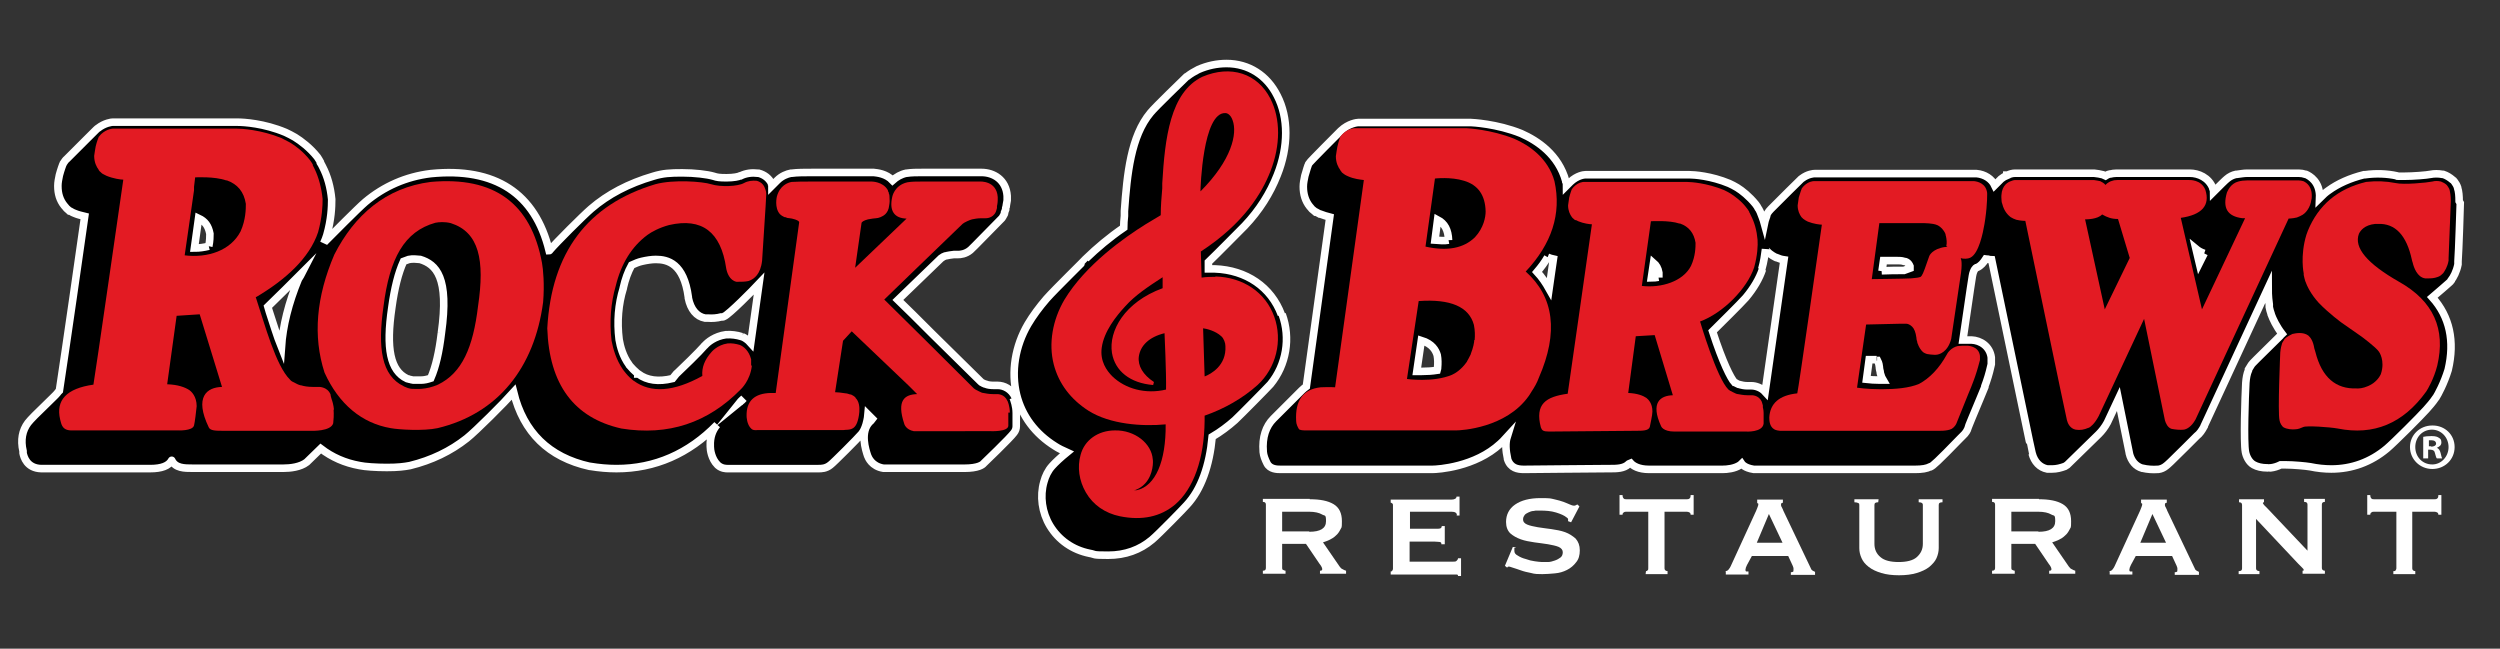 <?xml version="1.0" encoding="UTF-8"?>
<svg xmlns="http://www.w3.org/2000/svg" xmlns:xlink="http://www.w3.org/1999/xlink" version="1.1" id="Layer_1" x="0px" y="0px" viewBox="0 0 661 171.5" style="enable-background:new 0 0 661 171.5;" xml:space="preserve">
<rect x="0" y="0" width="661" height="171.5" fill="#333333" stroke="none"/>
<style type="text/css">
	.st0{stroke:#FFFFFF;stroke-width:2;stroke-miterlimit:10;}
	.st1{fill:#FFFFFF;}
	.st2{fill:#E31B23;}
</style>
<g>
	<g>
		<g>
			<path class="st0" d="M650.2,53.2c0-1.4-0.1-2.6-0.4-3.5c0,0,0,0,0-0.1c-0.2-0.6-0.5-1.1-0.8-1.5l0,0c-0.2-0.3-0.4-0.5-0.6-0.6     l0,0c-0.7-0.6-1.5-1.1-2.4-1.4h-0.2c-1.1-0.2-2.2-0.2-3.2,0c-0.9,0.2-4.5,0.5-7,0.5s-1.6,0-1.8-0.1c-2.7-0.6-5.6-0.7-8.5-0.3     c0,0-0.2,0-0.3,0c-3.6,0.9-6.8,2.3-9.4,4.2c-0.6,0.4-1.4,1.1-2.3,2c0.2-4.4-2.7-5.9-3.6-6.3c0,0,0,0-0.1,0     c-0.6-0.2-1.2-0.3-1.8-0.3c0,0-5.5,0-9.5,0s-3.9,0-4.2,0c-0.9,0-1.8,0.2-2.7,0.3c0,0-0.1,0-0.2,0c-0.9,0.2-1.7,0.6-2.4,1.2     c-0.4,0.3-1.9,1.8-3.5,3.4c0-0.3-0.1-0.6-0.2-0.8c0,0,0,0,0-0.1c-1.1-2.9-3.9-4-6.1-4c0,0-0.1,0-0.2,0h-19c0,0,0,0-0.2,0     c-0.6,0-1.2,0.1-1.6,0.2c0,0,0,0-0.1,0c-0.5,0.1-0.9,0.3-1.2,0.5c-0.2-0.1-0.5-0.2-0.7-0.3l0,0c-0.7-0.2-1.5-0.3-2.3-0.4h-20.9     c-0.7,0-1.4,0.2-2,0.5h-0.2c0,0,0,0,0,0.1c-0.5,0.2-1,0.5-1.5,0.9c-0.2,0.2-0.9,0.9-1.7,1.7c-0.8-1.7-2.6-2.9-4.8-3.1h-0.2h-42.5     c0,0,0,0-0.1,0c-0.3,0-1.8,0.1-3.4,1.3c-0.2,0.1-0.2,0.2-3.4,3.3c-1.8,1.8-4.1,4.1-4.8,4.8l0,0c-0.3,0.3-0.7,0.8-0.8,1     c-0.1,0.2-0.2,0.3-0.2,0.5s-0.5,1.3-0.7,2.3c-0.3-1.1-0.7-2.1-1.1-3.1c-0.2-0.3-0.3-0.7-0.5-0.9l0,0l0,0     c-0.2-0.4-0.4-0.7-0.7-1.1l0,0c-1.7-2.1-3.6-3.6-4.9-4.4l0,0c-0.7-0.4-1.4-0.8-2.1-1.1l0,0c-4.8-2-9.3-2.3-10.5-2.3h-27.5     c-0.4,0-2.2,0.2-4,1.9c-0.1,0.1-0.3,0.3-0.8,0.8c0,0-0.1,0.1-0.2,0.2c0-0.4,0-0.7-0.2-1.1c0,0,0,0,0-0.1     c-1.9-7-7.5-10.7-11.8-12.6l0,0c-6.4-2.6-13.1-2.9-13.3-2.9l0,0h-29.7c0,0,0,0-0.1,0c-0.2,0-2.5,0.2-4.6,2.2l0,0     c-0.7,0.7-8.1,8.1-8.4,8.6c0,0.1-0.2,0.3-0.2,0.4c0,0-0.5,1.4-0.9,2.9l0,0c-0.2,1-0.4,1.9-0.4,2.8c0,0,0,0,0,0.1     c0,1.9,0.5,3.7,1.7,5.2c0,0,0,0,0.1,0.1l0,0l0,0c0.2,0.2,0.3,0.4,0.5,0.6c0.3,0.3,0.8,0.6,1,0.8c0,0,0,0,0.1,0     c0.3,0.2,0.7,0.3,1,0.5c0,0,0,0,0.1,0c0.8,0.3,1.7,0.6,2.5,0.8l-6.2,44.8c-0.4,0.3-0.8,0.6-1.2,1c-0.6,0.6-2,2-3.6,3.6     c-1.7,1.7-3.4,3.4-3.9,3.9c-2,2-3,4.9-2.7,8.7c0,0,0,0,0,0.1c0.1,1,0.5,2,1,3c0.8,1.6,2.7,1.6,3.6,1.6h39.9c0,0,0.1,0,0.2,0     c1.5,0,11.3-0.6,18-6.8c0.2-0.2,0.9-0.8,1.8-1.8c-0.5,1.6-0.4,3.5,0.1,5.8c0,0,0,0,0,0.1c0.8,2.4,2.7,2.7,4.3,2.7     s18.9-0.2,22.4-0.2l0,0h0.5l0,0c1.6,0,3.6,0,4.8-1.2c0,0,0.2-0.2,0.5-0.3c0.7,0.8,2.2,1.7,4.9,1.7h19c0,0,0.2,0,0.4,0     c1.3,0,3.2-0.2,4.6-1.1c0,0,0.3-0.2,0.5-0.4c0.2,0.3,0.5,0.5,0.8,0.7s1.1,0.6,2.4,0.8c0,0,0.2,0,0.3,0c13.9,0,40.3,0,41.1,0h0.3     c0.3,0,0.6,0,0.9,0c1.9,0,3.1-0.2,4.1-0.7c0,0,0,0,0.1,0c0.6-0.3,1.6-1.1,7.8-7.5c0.3-0.3,0.5-0.5,0.6-0.6c0.9-0.8,1.3-1.6,1.4-2     c0-0.2,1.8-4.5,3.1-7.6c0.4-0.9,0.8-2,1.4-3.4c0,0,0-0.1,0-0.2l0.4-1.1l0,0c0.7-2,1.1-3.8,1.3-4.7c0,0,0-0.1,0-0.2     c0-0.6,0-1.1,0-1.5c0,0,0,0,0-0.1c-0.4-3-2.9-4.5-5.2-4.6c0,0-0.1,0-0.2,0c-0.7,0-1.4,0-2.1,0c2.1-14.3,2.4-16.5,2.5-16.9     c0.3-1.8,1-2.2,1-2.2s0.2,0,0.3-0.1c0.9-0.4,1.6-1.2,2.3-2.3c0.1,0,0.2,0.1,0.3,0.1c0,0,0,0,0.1,0c0.4,0.1,0.8,0.2,1.1,0.2     c7.1,34,10.6,51.1,10.7,51.2c0.6,2.2,2,3.7,4,4.1c0,0,0,0,0.1,0c0.4,0,0.8,0,1.2,0c1.2,0,2.3-0.3,3.4-0.7     c0.2-0.1,0.4-0.3,0.6-0.4c3.2-3.1,8.1-7.9,8.3-8.1c0.8-0.8,1.6-1.8,2.3-3.1l0,0l2.9-6.2l2.9,14.3c0,0,0,0,0,0.1     c0.5,2,1.7,3.4,3.4,3.9c0,0,0,0,0.1,0c1.3,0.3,2.7,0.4,4,0.3h0.2c0.7-0.1,1.4-0.4,2-0.9c0.4-0.3,1.1-0.9,5.2-5     c1.2-1.2,2.7-2.7,2.9-2.9c0.8-0.6,1.4-1.5,2-2.6c0,0,0,0,0-0.1l16.9-36.5c0,2.2,0.2,3.8,0.3,4.4c0,0.1,0,0.3,0,0.4c0,0,0,0,0,0.1     c0,0,0,0.1,0,0.2c0.1,0.6,0.3,1.2,0.5,1.8c0,0,0,0,0,0.1c0.5,1.3,1.3,3.1,2.9,5.2c-0.2,0.2-0.4,0.3-0.5,0.5l-0.4,0.4     c-6.2,6.1-7,6.9-7.2,7.2l0,0c-0.3,0.5-0.8,1.3-0.8,1.3s0,0.1,0,0.2c-0.4,0.9-0.6,2-0.7,3.3c-0.2,3.7-0.6,15.7-0.1,18.3     c0.2,1.1,0.9,2.7,2.2,3.4c0.9,0.5,2.1,0.8,3.6,0.8s0.5,0,0.8,0c0,0,0,0,0.1,0c0.9-0.1,1.8-0.4,2.6-0.8c0.2,0,0.5,0,1.3,0     c2.1,0,5.3,0.3,6.5,0.5c1.9,0.4,3.8,0.6,5.6,0.6c5.4,0,10.4-1.8,14.7-5.4c1.9-1.6,8.8-8.5,10.4-10.3c0.8-0.9,1.7-1.9,2.5-3.1     c0,0,0,0,0.1-0.1c0.5-0.8,2.1-3.7,3.2-7.3l0,0c1.8-7.6,0.4-14.1-4.2-19.2c0.9-0.8,2-1.7,2.7-2.3c1.7-1.5,2.1-1.8,2.3-2.1     c0,0,0,0,0-0.1c0.6-0.8,1.4-2.2,1.8-4.2l0,0c0-0.4,0-0.7,0-0.8l0,0c0.2-2.4,0.6-15.2,0.6-15.4l0,0L650.2,53.2z M582.8,67     l-1.3,2.6l-0.9-3.8C581.2,66.3,581.9,66.7,582.8,67 M496.3,95.3h0.1c0.1,0.2,0.4,0.7,0.5,1.7c0,0,0,0.5,0.2,1.2     c0,0.3,0.1,0.6,0.2,0.9l0,0c0.1,0.4,0.3,0.9,0.6,1.4l0,0c0,0-0.1,0-0.2,0c-0.2,0-0.6,0-0.7,0l0,0c-1.3,0-2.6-0.1-3.5-0.2l0.7-5.2     h0.3c0.5,0,1.3,0,1.7,0 M497.6,71.7l0.4-2.8h3.5c0.7,0,1.3,0,1.9,0.2c0.3,0,0.5,0.1,0.7,0.2c0.4,0.2,0.7,0.6,0.9,1.1v0.2l0,0     c0,0.2,0,0.3,0,0.3c-0.6,0.2-1.1,0.4-1.6,0.6c-1.7,0-4.1,0-5.9,0.1 M438.5,73.3c-0.6,0.1-1.3,0.2-1.9,0.2l0.6-4     c0.7,0.6,1.2,1.4,1.4,2.6c0,0.3,0,0.7,0,1.3 M409.2,68c0.5,0.2,1,0.4,1.5,0.5c-0.3,1.8-0.6,4.6-1.1,7.9c-0.9-1.6-1.9-3.1-3.2-4.5     C407.5,70.6,408.4,69.4,409.2,68 M383,63.5L383,63.5c-1.1,0.2-2.3,0.1-3.6,0l0.7-5.4C382,59.1,382.9,60.8,383,63.5 M380.1,97.2     c0,0.1,0,0.4-0.1,0.7c-1.3,0.2-2.7,0.3-4.2,0.3s-0.9,0-1.2,0l1.2-8.2c2.9,0.9,3.8,2.6,4.2,3.9C380.2,95,380.2,96.1,380.1,97.2      M465.8,71.2L465.8,71.2c0.6-2.1,0.8-3.8,1-5.3c0,0.1,0.2,0.3,0.3,0.4c0,0,0,0,0.1,0.1c0.9,1,2.2,1.6,2.4,1.7c0,0,0,0,0.1,0     c0.7,0.3,1.3,0.5,2,0.6c-0.9,6.3-3.5,24.5-5,34.9c-1-1.1-2.5-1.6-3.6-1.6h-0.2c-0.1,0-0.3,0-0.5,0s-0.3,0-0.4,0     c-0.9,0-1.6-0.2-2-0.3c-0.1,0-0.5-0.1-0.8-0.3c-0.3-0.2-0.5-0.3-0.6-0.3c-1-1.1-3.1-5.2-5.8-13.5c2.2-2.2,7.2-7.1,8.8-8.9     c2.1-2.5,3.6-5.1,4.4-7.5 M339,83.1c2.3,6.3,1.1,13.4-3.1,18.5c-0.7,0.8-8.1,8.3-9.4,9.5c-1.8,1.6-3.8,3.1-6,4.4     c-0.7,7.6-2.9,13.9-6.7,18c-0.4,0.5-7.4,7.7-9.2,9.2c-3.2,2.7-7.1,4.1-11.6,4.1s-3.2-0.2-4.9-0.5c-4.5-0.9-8.2-3.5-10.5-7.3     c-2.1-3.5-2.7-7.8-1.6-11.6c0.4-1.5,1.1-3,2.2-4.2c0.8-0.9,2.3-2.3,3.9-3.6c-1.1-0.5-2.2-1-3.1-1.6c-5.3-3.3-8.8-8-10.2-13.6     c-1.5-6.1-0.4-12.9,3-18.7c1.3-2.2,3-4.5,4.9-6.7c2.3-2.6,10.4-10.5,10.4-10.6c2.9-2.8,6.2-5.6,10-8.2c0-1,0.1-2.1,0.2-3.1v-1.3     c0.7-9.8,1.7-19.8,6.9-26c1.2-1.5,8.7-8.7,9.5-9.5c0,0,0,0,0.2-0.1c0.9-0.7,1.9-1.3,2.9-1.8l0,0c2.5-1.1,5-1.6,7.5-1.6     c5.8,0,10.7,3.1,13.4,8.5c3,5.8,3,13.5,0,21c-1.9,4.8-4.7,9.3-8.6,13.4c-1.4,1.4-7,7.1-9.6,9.6v1.8c0.6,0,1.2,0,1.7,0     c8.3,0.3,14.9,4.8,17.6,12.1 M268.4,105c-1-2.2-3-3.1-4.6-3.1h-0.2c-0.2,0-0.5,0-0.9,0l0,0c-0.8,0-1.5-0.1-2-0.3     c-0.1,0-0.4-0.1-0.8-0.3c-0.3-0.1-0.5-0.3-0.6-0.4c-2.3-2.3-7.7-7.6-12.9-12.7c-3.5-3.5-6.9-6.9-9-8.9c5.8-5.6,9.5-9.2,11.4-11     c0,0,0.3-0.2,0.6-0.4c0.4-0.2,0.7-0.3,0.9-0.3c0.4-0.1,1.1-0.2,1.9-0.3l0,0c0.4,0,0.7,0,0.9,0h0.2c0.6,0,2-0.1,3.3-1.2     c0,0,0.4-0.3,8.2-8.3c0.1-0.1,0.2-0.2,0.3-0.4c0.1-0.2,0.3-0.5,0.4-0.7l0,0c0-0.1,0-0.2,0.1-0.3v-0.2c0.1-0.2,0.2-0.5,0.3-0.8     c0,0,0-0.1,0-0.2c0-0.2,0-0.3,0.1-0.5c0-0.2,0.2-1,0.3-1.7c0,0,0,0,0-0.2s0,0,0,0c0-0.3,0-0.6,0-0.9c0,0,0,0,0-0.1     c-0.3-4.3-3.6-6.2-6.8-6.2H244c-1.6,0-3,0-4.3,0.2c0,0,0,0-0.1,0c-1.4,0.3-2.6,1-3.6,1.9c-1.7-1.8-4.1-2-5-2.1c0,0-0.2,0-0.3,0     h-15.8c-2.2,0-4.1,0-5.6,0.2c0,0-0.1,0-0.2,0c-1,0.2-2.4,0.7-3.6,1.9c0,0-0.6,0.6-1.4,1.4c0-0.2,0-0.4-0.1-0.5c0,0,0,0,0-0.1     c-0.7-1.4-1.9-2.3-3.4-2.7h-0.2c-1.6-0.2-3.2,0-4.6,0.7c0,0,0,0-0.1,0c-0.4,0.2-1.7,0.5-3.6,0.5s-2.5-0.1-3.4-0.4     c-1.7-0.5-5.1-0.9-8.3-0.9s-5.1,0.1-7.7,0.9c-6.5,1.9-12,4.8-16.4,8.6c-2.1,1.8-9.2,8.9-10.9,10.9c0,0-0.1,0.2-0.2,0.2     c-3.7-15.2-14.3-22.1-31.3-20.4l0,0c-6.6,0.8-12.4,3.4-17.3,7.5c-2.1,1.8-9,8.8-10.6,10.4c-0.1,0.1-0.3,0.3-0.4,0.5     c0.3-0.7,0.6-1.4,0.8-2.1l0,0c1.2-4.2,1.3-7.5,1.3-9.5l0,0c-0.3-3.2-1.1-6.1-2.4-8.6c-0.2-0.4-0.4-0.8-0.6-1.1c0,0,0,0,0-0.2l0,0     c-0.2-0.4-0.5-0.8-0.8-1.3l0,0c-2-2.5-4.3-4.2-5.9-5.2l0,0c-0.8-0.5-1.7-0.9-2.5-1.3l0,0c-5.7-2.4-11.1-2.7-12.7-2.7H29.9     c0,0,0,0-0.1,0c-0.3,0-2.1,0.2-3.9,1.6C25.7,34,25.7,34,23,36.7c-2,2-4.4,4.4-5.3,5.3c-0.3,0.2-0.7,0.8-0.9,1.1     c0,0.1-0.1,0.2-0.2,0.4c0,0-0.5,1.3-0.9,2.8l0,0c-0.2,1-0.4,1.9-0.4,2.8c0,0,0,0,0,0.1c0,2,0.5,3.7,1.7,5.2c0,0,0,0,0.1,0.1l0,0     c0.2,0.2,0.3,0.4,0.5,0.6c0.3,0.3,0.6,0.5,0.8,0.7c0,0,0,0,0.1,0c0,0,0.1,0,0.2,0.1c0.3,0.2,0.7,0.4,1,0.5l0,0l0,0     c0.9,0.4,1.9,0.6,2.7,0.8c-1.1,7.8-4.9,34.3-6.7,46.1c-0.2,0.2-0.4,0.4-0.6,0.7c-0.3,0.4-1.7,1.7-2.9,2.9c-2.4,2.3-4.1,4-4.8,4.9     c-1.5,2-2,4.5-1.3,7.5c0,0,0,0.1,0,0.2c0,0,0,0.2,0,0.3c0.2,1,1,4,4.8,4.1h28.3c0,0,0.2,0,0.5,0c3,0,4.9-0.7,5.7-2.2     c0.5-1,0.5-1,0,0c1,2.1,3.3,2.1,5.6,2.1h0.3h23.3c0,0,0.2,0,0.3,0c1.9,0,4.5-0.3,6.2-1.6c0,0,0.3-0.3,3.7-3.6     c3,2.3,6.4,3.8,10.3,4.5c1.4,0.3,4.3,0.5,7.2,0.5s4.5-0.2,6.1-0.5c5.7-1.4,10.7-3.8,15-7.2c2.4-1.9,9.9-9.4,12.4-12.2     c2.6,10.6,9.3,17.2,20.1,19.6c0,0,0,0,0.1,0c2.4,0.4,4.7,0.6,7,0.6c10.1,0,19.1-3.9,26.6-11.6l0,0c-1.2,1.4-1.9,3.3-1.8,5.6     c0,0,0,0.1,0,0.2c0,0.8,0.3,3.2,1.9,4.8c0,0,0,0,0.1,0.1c1,0.9,2.2,0.9,2.5,0.9s0.3,0,0.4,0s0.1,0,0.3,0h0.2h22.5l0,0     c0.1,0,0.3,0,0.4,0c0,0,0.2,0,0.3,0c0.8,0,2,0,3.2-1c0.7-0.5,7.3-7.1,8.2-8.2c0.5-0.6,0.9-1.5,1.2-2.5c0.1-0.4,0.4-1.4,0.5-2.6     l1.2,1.2c-0.2,0.3-0.5,0.5-0.7,0.7c-2.7,2.7-1.1,7.5-0.6,9c0.2,0.5,1.1,2.8,4.2,3.3c0.1,0,0.3,0,0.4,0h20.4c0,0,0.3,0,0.6,0     c3.6,0,4.8-0.9,5.1-1.3c0,0,7-6.7,8-8.1c0.4-0.5,0.6-1.1,0.6-1.7c0-0.1,0-1.5,0-2.5c0-0.6,0-1,0-1l0,0c0-1.9-0.6-3.4-0.8-4l0,0      M196.4,89.1c0,0-0.2,0-0.3-0.1c-1.3-0.4-2.7-0.6-4.1-0.5c0,0,0,0-0.1,0c-2.9,0.4-4.8,2-5.5,2.8c0,0-0.2,0.1-0.2,0.2     c-1.2,1.4-6,6.1-7.2,7.2c-0.1,0-0.2,0.2-0.3,0.3c-0.3,0.4-0.6,0.7-0.9,1.1c-3.7,0.9-6.7,0.5-9-1.2h-0.2c0-0.2-0.1-0.2-0.2-0.3     c-0.6-0.5-1.3-1.2-1.9-1.9l0,0c0-0.1-0.2-0.2-0.2-0.3c-1.6-2.2-2.3-4.8-2.6-6.6c-0.6-4.8-0.2-9.4,1.1-13.6c0,0,0,0,0-0.1     c0.5-2.2,1.2-4.2,2.2-6c0.9-0.4,1.8-0.8,2.7-1c1.3-0.3,2.6-0.5,3.7-0.5c3.1,0,7.4,1,8.6,10c0,0,0,0,0,0.2c0.6,3,2.2,4.9,4.4,5.3     h0.2c0,0,0.1,0,0.2,0c0.1,0,0.2,0,0.3,0c1.2,0.1,2.5,0,3.6-0.3c0,0,0.2,0,0.3,0s0.2,0,0.3-0.1c0,0,0,0,0.1,0     c1.4-0.6,7.7-7,9.3-8.7l-2.2,15.7c-0.8-0.9-1.6-1.4-2.3-1.7 M116.7,88.1L116.7,88.1c-0.6,5-1.5,8.9-2.8,11.9     c-0.9,0.3-1.7,0.5-2.6,0.5c-0.7,0-1.5,0-2.1,0c-0.2,0-0.7-0.2-0.9-0.2c-0.2,0-0.4-0.2-0.5-0.2c0,0-0.1,0-0.2,0     c-4.4-2.1-5.6-7.9-4-18.8c0.7-5.1,1.7-9.1,3.1-12.2c0.5-0.2,0.9-0.3,1.4-0.5c1-0.2,2-0.1,3,0C115.3,69.9,118.8,73.3,116.7,88.1      M55.2,65.1c-1.2,0.3-2.5,0.5-3.8,0.5l1.1-7.9c1.7,0.8,2.6,2,3,4.1C55.5,62.5,55.5,63.7,55.2,65.1 M196.7,105.3L196.7,105.3     c-0.3,0.3-0.7,0.8-1.2,1.2C195.9,106,196.4,105.6,196.7,105.3 M78.9,73.8L78.9,73.8c-2.6,6.3-4.1,12.3-4.5,18     c-1.2-3-2.2-6.4-3.2-9.4c-0.1-0.4-0.3-0.9-0.4-1.3c2.4-2.3,6.8-6.7,9.2-9.1C79.7,72.6,79.3,73.1,78.9,73.8"></path>
			<path class="st1" d="M643.1,112.5c-3.3,0-5.9,2.5-5.9,5.7s2.6,5.8,5.9,5.8s5.9-2.5,5.9-5.8s-2.6-5.7-5.8-5.7 M643.1,122.8     c-2.6,0-4.5-2-4.5-4.6s1.9-4.6,4.4-4.6s4.4,2.1,4.4,4.6S645.5,122.8,643.1,122.8"></path>
			<path class="st1" d="M644.3,118.4L644.3,118.4c0.7-0.3,1.2-0.7,1.2-1.4s-0.2-1-0.6-1.2c-0.4-0.3-0.9-0.5-2-0.5s-1.7,0.1-2.2,0.2     v5.7h1.3v-2.3h0.6c0.7,0,1.1,0.3,1.2,0.9c0.2,0.7,0.3,1.2,0.5,1.4h1.4c-0.1-0.2-0.2-0.5-0.4-1.4     C645.1,119,644.8,118.6,644.3,118.4 M642.8,118h-0.6v-1.6c0.1,0,0.4,0,0.7,0c0.8,0,1.2,0.4,1.2,0.9s-0.6,0.8-1.3,0.8"></path>
			<path class="st2" d="M648,53.2c0-1.5-0.2-2.4-0.3-2.9c-0.1-0.4-0.3-0.7-0.5-1c-0.1-0.1-0.2-0.3-0.3-0.4c-0.5-0.5-1.1-0.7-1.5-0.9     c-0.8-0.2-1.6-0.2-2.3,0c-1.4,0.3-7.6,0.9-9.7,0.4c-2.5-0.5-5.1-0.6-7.8-0.3c-7.5,1.8-12.6,6.1-15.4,12.9     c-0.1,0.3-0.4,1.1-0.4,1.1c-1.7,5.6-0.7,10.2-0.7,10.2l0,0c0,0,0,0.3,0,0.4c0.1,0.6,0.3,1.2,0.4,1.6c0.5,1.4,1.5,3.5,3.6,5.8     c2.7,2.8,6,5.2,6,5.2l5.3,3.7c0,0,3.8,2.8,4.6,4c0,0,1.7,2.3,0.5,5.9c0,0-0.5,1.3-2,2.4c0,0-0.2,0.1-0.3,0.2     c-1.4,0.9-2.9,1.2-3.6,1.2c-0.1,0-0.5,0-0.5,0c-5.5,0.2-9.2-2.9-10.9-9.6c-0.2-0.6-0.3-1-0.3-1c-0.3-1.9-1-2.9-1.6-3.4     c-1.4-1-3.3-0.6-4.2-0.4c0,0-1.7,0.8-2.1,1.4l-0.6,1c-0.2,0.6-0.4,1.4-0.5,2.5c0,0-0.7,15.8-0.2,17.9l0,0     c0.1,0.7,0.6,1.6,1.1,1.9c0.9,0.5,2.3,0.6,3.1,0.5c0.7,0,1.4-0.3,2.1-0.6c0.8-0.4,6.9,0,9.1,0.4c9.5,1.9,17.3-1.3,23.4-9.8     c0.4-0.6,2-3.3,2.9-6.8c2.3-9.7-1-17.1-10.1-22.2c-8.4-4.8-12-9-10.6-12.7c0.4-0.8,1.4-2.3,4.3-2.6c0,0,0.5,0,0.7,0     c4.6-0.2,7.6,3,9,9.5l0,0c0,0,0.1,0.5,0.2,0.7c0.3,1.3,1.2,3.9,3.3,4.2c0,0,0.2,0,0.4,0s0.4,0,0.6,0c0.4,0,1.4,0,2.4-0.4     c0.6-0.2,1-0.6,1.4-1c0.4-0.6,1.1-1.6,1.4-3.3c0-0.3,0-0.6,0-0.6c0-0.4,0.6-14.7,0.6-15.3"></path>
			<path class="st2" d="M604.9,57.8c0,0,1.2,0,2.4-0.3c0.5-0.2,1-0.4,1.5-0.7s1.7-1.3,2.2-3.3c0-0.3,0.2-0.9,0.2-1     c0.3-3.1-1.3-4.2-2.2-4.6c-0.4-0.1-0.8-0.2-1.2-0.2c0,0-12.4,0-13.6,0c-0.9,0-1.7,0.1-2.4,0.3c-1.9,0.5-2.7,2.2-3,2.9     c-1.2,4.1,0.1,6.3,4.1,6.8c0.4,0,0.7,0,0.7,0l-11.4,24.1l-5.6-24.2c5.6-0.8,7.8-3.3,6.5-7.4c-1.1-2.8-4.3-2.6-4.3-2.6l0,0h-19     c-0.7,0-1.1,0.1-1.3,0.2c-1.2,0.3-1.8,1.1-1.8,1.1c-0.4-0.5-1-0.8-1.4-1c-0.4-0.1-1-0.2-1.7-0.3h-20.8c-0.4,0-0.9,0.2-1.4,0.4     c-0.9,0.4-2.5,1.5-2.2,4.8c0,0,0,0.7,0.2,1.1c0.5,2.1,1.7,3.1,2.2,3.5c0.5,0.3,0.9,0.5,1.5,0.7c1.2,0.3,2.4,0.3,2.4,0.3     s10.9,52.6,11,52.7c0.2,0.8,0.8,2.2,2.3,2.5c1.2,0.2,2.3,0,3.4-0.5c0,0,0,0,0.1,0c0.4-0.2,1.5-1,2.6-3.1l12-25.7l5.5,26.8     c0.2,0.7,0.7,2,1.8,2.3c1.1,0.2,2.2,0.3,3.2,0.2c0.7-0.1,2-0.7,3.1-2.7l24.7-53.3L604.9,57.8z M556.5,81.8L551.3,58     c0.4,0,3.3,0,4.5-1.3c1.4,0.8,2.5,1.2,4.2,1.2l3.1,10.3L556.5,81.8L556.5,81.8z"></path>
			<path class="st2" d="M522,47.9h-42.5c0,0-1.3,0-2.6,1.3c0,0-0.3,0.4-0.5,0.6l0,0c0,0-0.5,1.3-0.8,2.4c-0.1,0.6-0.2,1.3-0.3,2.1     c0,1.4,0.5,2.4,1,3.1l0,0c0.6,0.7,1.5,1.1,1.7,1.2l0,0c1.5,0.6,3.2,0.8,3.7,0.8c0,0-6.2,43.7-6.5,44.6c-4.7,0.5-7.2,2.6-7.4,6.4     c0,0.9,0.1,2.4,1.3,3.1c0,0,0.4,0.3,1.5,0.4c0,0,41,0,41.1,0c1.1,0,3.1,0.1,4.3-0.5c1-0.6,1.3-1.5,1.3-1.5s1.8-4.4,3.1-7.7     c0.5-1.2,1.1-2.6,1.4-3.5l0,0l0.4-1.1c0.7-2,1.1-3.7,1.3-4.4c0-0.4,0-0.7,0-1.1c-0.3-2.7-3.4-2.7-3.4-2.7l0,0     c-0.8,0-1.7,0-2.5,0.1c-1.7,0.4-2.7,1.8-2.9,2.3c-2,3.6-4.5,6.2-7.3,7.7c-2.6,1.1-6.3,1.4-9.6,1.4l0,0c-0.3,0-0.8,0-0.8,0     c-3.4,0-6-0.4-6-0.4l2.4-16.7c0.4,0,8.6-0.2,8.6-0.2c0.7,0,2,0,2.1,0c0.4,0,1,0.3,1.5,0.8s0.9,1.4,1.1,2.9c0,0,0,0.5,0.2,1     c0,0.3,0.1,0.5,0.2,0.7c0.2,0.6,0.7,1.6,1.5,2.2c0.2,0.1,0.5,0.3,0.9,0.4c0.7,0.1,1.3,0.2,1.9,0.2l0,0c0,0,0.3,0,0.4,0     c0.9,0,3.2-0.7,4.1-4.2l2.6-17.5c0.4-3.1-0.1-3.9-0.1-3.9c0.3,0.2,0.9,0.2,1.3,0.2c0.4,0,0.9-0.1,1.3-0.3     c2.2-1.1,3.3-6.5,3.7-8.9l0.2-1.3l0,0c0.6-4.2,0.5-6.9,0.5-6.9C525.1,48.5,522.9,48,522,47.9 M514.9,65.3c-0.3,0-0.6,0-0.6,0     c-3.5,0.5-4.2,2.4-4.2,2.4l-1.2,3.4c-0.7,2-1.1,2.1-1.1,2.1c-0.4,0.2-1.3,0.3-2.5,0.4c-1.3,0.1-10.4,0.2-10.4,0.2l2-14.8h11.9     c0.8,0,1.6,0.1,2.3,0.2c0.5,0.1,0.9,0.2,1.3,0.4c0.7,0.4,1.5,1.1,2,2.3c0,0.2,0,0.3,0.1,0.5c0.2,0.9,0.3,1.8,0.1,2.7"></path>
			<path class="st2" d="M403.3,71.9c7-7.4,9.6-15.4,7.7-24c-1.7-6.1-6.7-9.5-10.6-11.2c-6.2-2.5-12.6-2.8-12.6-2.8h-29.7     c0,0-1.6,0-3.2,1.6l0,0l0,0c-0.2,0.2-0.3,0.4-0.5,0.6c0,0-0.5,1.3-0.8,2.7c-0.1,0.7-0.3,1.6-0.4,2.5c0,1.7,0.6,2.9,1.2,3.7l0,0     c0,0,0,0.1,0.1,0.2c0.1,0.1,0.2,0.2,0.3,0.4c0.2,0.2,0.7,0.5,0.8,0.6c0.2,0.1,0.5,0.3,0.8,0.4l0,0c1.5,0.7,3.3,0.9,4.2,1     l-7.6,54.8c-1.2-0.1-3.8,0-3.8,0l0,0c-4.7,0.5-6.8,3.5-6.5,8.9c0,0.8,0.4,1.6,0.7,2.1c0.2,0.4,1.3,0.4,2,0.4H385     c1.3,0,13.2-0.6,19.2-9.1c0,0,0.3-0.4,0.7-1.1c0.8-1.2,1.5-2.4,2-3.8c5.2-11.9,4-21.3-3.5-28 M389.8,89.9c0,0.6-0.3,2.1-0.9,3.6     c0,0,0,0.2-0.1,0.3l0,0c-0.3,0.6-0.6,1.2-0.9,1.7c0,0,0,0.1-0.1,0.2c-1.4,2-3,3-3.9,3.4c-5,2.1-11.9,1.1-11.9,1.1l3.1-20.6     c8.4-0.6,13.3,1.5,14.6,6.3c0.3,1.5,0.3,2.8,0.2,4 M389.9,62.8L389.9,62.8c-2.9,2.8-7.2,3.7-13,2.4l2.5-18c0,0,4.2-0.5,7.7,0.6     c3.7,1.1,5.6,3.8,5.7,8.1c0,1.5-0.5,4.3-2.8,6.8"></path>
			<path class="st2" d="M321.4,73.2c-1.2,0-2.4,0-3.7,0.2l-0.2-6.9c11.5-7.5,16.2-15.6,18.4-21.2c2.7-6.9,2.7-13.9,0-19.2     c-3.4-6.7-10.5-9-18-5.8c-8.5,4.1-9.9,16.2-10.6,28.2v1.3c-0.2,2.3-0.4,4.7-0.4,7.1l-1,0.6l-3,1.8c-5.6,3.5-15.9,10.7-21.5,20     c-3.1,5.3-4.2,11.5-2.8,17c1.3,5.1,4.5,9.3,9.2,12.3c5.7,3.6,14.2,4.2,20.4,3.6c0.1,9.8-2.7,16.3-7.6,17.4c-0.3,0-0.5,0-0.8,0.1     c1.2-0.4,2.2-1,3-1.9c2.2-2.4,2.1-5.9,2-6.3c-0.3-4.3-4.8-7.8-10-7.7c-4.5,0-8.1,2.6-9.1,6.5c-0.9,3.2-0.4,6.8,1.4,9.9     c1.9,3.3,5.1,5.5,9,6.3c5.9,1.2,10.8,0.1,14.6-3.1c4.9-4.2,7.7-12.1,7.8-22.1c0-0.3,0-1.4,0-1.4c5.2-1.8,10.1-4.6,14-8.1     c4.9-4.5,6.7-11.7,4.4-18.1c-2.3-6.4-8.2-10.4-15.6-10.6 M324,29.9c0.7,0,1.5,0.7,1.9,1.9c1.3,3.5-0.2,10.5-8.5,18.8     C317.4,49.8,318,29.6,324,29.9 M294.1,99.5c-1.5-1.5-3.3-4-2.8-7.6c0.6-4.3,3.8-8.3,6.2-10.9c2.6-2.9,5.9-5.1,9.9-7.7v2.9     c-10.1,3.7-14.3,11.3-13.4,17.1c0.8,4.8,4.8,8,10.9,8.5l0.2-0.8c-2.9-1.9-4.3-4.3-4-6.7c0.4-2.9,2.7-5.2,6.8-6.2     c0,0,0.5,10.7,0.4,14.9C302.9,104.3,297.5,102.8,294.1,99.5 M318.5,99.5l-0.4-12.7c0.9,0.1,3.3,0.7,4.8,2.1     c0.7,0.6,1.1,1.8,1.1,2.6c0.3,5.2-3.9,7.4-5.4,8"></path>
			<path class="st2" d="M267,109.1L267,109.1c0-1.7-0.6-3.2-0.7-3.2c-0.8-1.8-2.7-1.7-2.7-1.7l0,0c-0.2,0-0.6,0-1.1,0     c-1.1,0-1.9-0.2-2.5-0.3c-0.3,0-0.7-0.2-1.3-0.5c-0.6-0.3-1-0.5-1.2-0.7c-4.4-4.4-21.2-21.1-23.7-23.5c0,0,15.9-15.4,20.7-20     c0.2-0.2,0.6-0.4,1.2-0.7s1-0.4,1.3-0.5c0.5-0.1,1.4-0.3,2.5-0.3c0.5,0,0.9,0,1.1,0l0,0c0,0,1.9,0.1,2.7-1.7l0,0     c0,0,0.2-0.5,0.3-1c0-0.2,0-0.3,0-0.5c0,0,0.2-0.8,0.2-1.6l0,0c0,0,0,0,0-0.1c0-0.2,0-0.4,0-0.7c-0.3-4.4-4.7-4.1-4.7-4.1h-15.4     c-1.4,0-2.7,0-3.8,0.2c-3.5,0.8-4,3.9-4,3.9l0,0c-0.8,3.6,0.5,5.6,3.8,5.7l-13.6,13l1.7-11.9c0.1-0.2,0.5-0.6,1.7-0.9     c0.3,0,0.8-0.2,2.1-0.3c0.6,0,1.8-0.4,2.5-1.1c0.5-0.5,0.9-1.2,1-2.3c0,0,0.2-0.9,0.1-1.8c0-0.5,0-1-0.2-1.4c0,0,0,0,0-0.1     c0-0.2-0.1-0.3-0.2-0.4c0,0,0,0,0-0.1c0,0,0-0.2-0.1-0.3c-1.3-2.2-4.2-2.2-4.2-2.2l0,0h-15.9c-2.1,0-3.9,0-5.3,0.1     c-1,0.2-3.1,0.9-3.9,3.9c0,0-0.7,2.9,0.8,4.6l0,0l0,0c0.4,0.4,0.8,0.6,1.2,0.8c0,0,0.1,0,0.2,0l0,0c0.4,0.2,0.8,0.3,1.2,0.3     s2.6,0.5,2.5,1.1l-6.2,45.1c-0.4,0-0.9,0-1.3,0l0,0c-4.3,0.1-6.5,2.1-6.4,6.1l0,0c0,0,0,2.3,1.3,3.4c0.6,0.5,1.3,0.3,1.9,0.3     h22.5c1-0.2,2.9,0.4,3.7-2.5c0,0,1.3-4.2-0.6-6l0,0c0,0,0,0,0-0.1c-0.4-0.4-0.8-0.6-1.2-0.8c0,0-0.1,0-0.2,0l0,0     c-0.4-0.1-0.8-0.3-1.2-0.3c-1.2-0.2-2.3-0.3-2.8-0.3l2.1-13.6l2.3-2.5l15.1,14.4l2.2,2.2c-3.3,0.1-5.5,1.6-3.4,7.9     c0,0,0.4,1.5,2.5,1.9H262c0,0,4.5,0.2,4.6-1.4c0-0.2,0-3.5,0-3.5"></path>
			<path class="st2" d="M198.6,96.7c0-0.5,0-0.9,0-1.3V95c-0.6-2.3-2-3.4-3-3.8c-1-0.3-2.1-0.5-3.2-0.4c-2.8,0.4-4.3,2.3-4.3,2.3     l0,0c-1.8,2-2.6,4.1-2.4,6.3c-7.6,4.2-13.6,4.6-18.1,1.3c-0.1,0-0.3-0.2-0.4-0.3c-0.8-0.6-1.5-1.4-2.2-2.3c0,0-0.2-0.3-0.3-0.4     c-1.8-2.6-2.6-5.5-3-7.6c-0.6-5.1-0.2-10,1.1-14.5c1.4-5.8,4.2-10.4,8.4-13.5c1.1-0.8,3.1-1.9,5.7-2.6c8.7-2,13.7,1.8,15.1,11.4     c0.2,1.2,0.9,3.2,2.7,3.6c0.2,0,0.3,0,0.4,0c1,0,1.9,0,2.8-0.2l0,0c0,0,0.3-0.1,0.5-0.2c0.9-0.4,2.7-1.5,3.1-5.2     c0-0.6,1.1-16.3,1.1-17.6c0-0.8-0.3-1.4-0.5-1.9c-0.5-1-1.3-1.4-2-1.6c-1.2-0.1-2.3,0-3.4,0.6c-1.6,0.9-6.2,1.1-8.7,0.3     c-2.2-0.7-9.9-1.3-14.7,0c-18,5.4-27.5,18.1-28.6,38.1c0.5,14.9,7.1,23.7,19.6,26.5c12.4,2,22.9-1.5,31.6-10.4l0,0     c0,0,2.5-2.3,2.9-6.3"></path>
			<path class="st2" d="M113.9,48.1c-11.9,1.5-20.2,8.8-25.5,19.2c-4.8,11.2-5.7,21.6-2.6,31.2c3.8,8.4,9.9,13.4,17.5,14.7     c2.1,0.4,8.7,0.8,12.4,0c15.9-3.8,25.6-15.9,27.9-33.3c0.4-4.7,0-8.8-0.3-10.4C140.4,53.7,130.6,46.6,113.9,48.1 M126.4,80.9     c-1.3,10.9-4.2,17.7-10.6,20.8c-1.6,0.7-3.1,1-4.3,1.1c-1.1,0.1-2.1,0-2.8,0c0,0-1-0.2-1.1-0.3c-0.6-0.2-0.9-0.4-0.9-0.4l0,0     c-5.8-2.8-6.9-10-5.3-21.1c1.6-12.7,5.5-19.8,13.7-22.1c1-0.2,2.5-0.3,4.1,0.1C126.7,61.4,128.2,68.8,126.4,80.9"></path>
			<path class="st2" d="M88.3,108.3c-0.1-1.2-0.5-2.5-0.6-2.7c-0.2-0.6-0.3-1.1-0.3-1.2c0,0,0,0,0-0.1c-0.9-2.2-3.3-2-3.3-2l0,0     c-0.3,0-0.8,0-1.4,0c-1.3,0-2.4-0.2-3-0.4c-0.3,0-0.9-0.2-1.6-0.6c-0.7-0.3-1.2-0.6-1.4-0.9c-3.8-3.7-6.7-14.7-9.1-21.9h0.2     c7.6-4.5,14-10.2,16.3-17.1c1.1-4,1.2-7,1.2-8.8c-0.3-2.9-1-5.6-2.1-7.9c-0.2-0.3-0.3-0.7-0.5-1c0,0,0,0,0-0.2     c-0.2-0.4-0.5-0.8-0.7-1.1c-1.8-2.3-3.8-3.8-5.3-4.7c-0.8-0.4-1.5-0.8-2.3-1.2C69,34.3,63.9,34,62.5,34H29.9c0,0-1.6,0-3.2,1.5     c0,0-0.4,0.5-0.6,0.7c0,0-0.5,1.2-0.8,2.5c-0.1,0.7-0.3,1.6-0.4,2.5c0,1.7,0.6,2.9,1.2,3.7l0,0c0,0,0,0.1,0.1,0.2     c0.1,0.1,0.2,0.3,0.4,0.4c0.2,0.2,0.4,0.4,0.6,0.5c0,0,0.1,0,0.2,0.1c0.3,0.1,0.5,0.3,0.8,0.4l0,0c1.7,0.7,3.7,1,4.4,1     c0,0-7.7,53.5-7.9,54.2c-7.1,1-10,4.1-8.8,9.2c0.3,0.9,0.3,2.8,2.8,2.9H47c0,0,3.9,0.2,4.3-1.3c0.2-0.7,0.6-4,0.7-5.1     c0-2.6-1.4-3.9-2-4.3c-1.1-0.7-2.9-1.4-5.8-1.5l2.5-18.1l6.1-0.4l5.9,19.2c-4,0.1-7.4,2.6-3.5,10.7c0.4,0.9,1.9,0.9,3.9,0.9h23.3     c0,0,5.1,0.2,5.7-2c0.1-0.7,0.2-2.3,0.1-3.6 M48.8,67.7l1.1-7.6l1.4-9.8c0-0.2,0-0.4,0-0.7c0,0,0,0,0-0.2l0.3-2.5     c0,0,5.1-0.3,8.2,0.8c0,0,0.1,0,0.2,0l0,0c2.8,1,4.5,3,5,6.2c0,1.3,0,4.2-1.4,7.3c-2.6,5-8.6,7.1-14.9,6.3"></path>
			<path class="st2" d="M466.3,109.2L466.3,109.2L466.3,109.2c0-0.8-0.2-1.5-0.2-1.5c0-0.2,0-0.3,0-0.5c-0.1-0.5-0.3-0.9-0.3-1l0,0     c-0.8-1.8-2.7-1.7-2.7-1.7l0,0c-0.2,0-0.6,0-1.1,0c-1,0-1.9-0.2-2.5-0.3c-0.3,0-0.7-0.2-1.3-0.5c-0.6-0.3-1-0.5-1.2-0.7     c-3.1-3-7.5-18-7.5-18c6-2.2,12.4-8.6,14.3-14.3c0.9-3.3,1-5.8,0.9-7.3c-0.2-2.4-0.8-4.6-1.8-6.5c-0.1-0.3-0.3-0.6-0.4-0.8     c0,0,0,0,0-0.1c-0.2-0.3-0.4-0.7-0.6-0.9c-1.4-1.9-3.1-3.1-4.3-3.9c-0.6-0.4-1.3-0.7-1.9-1c-4.4-1.8-8.6-2.1-9.7-2.1h-27.3     c0,0-1.3,0-2.6,1.3c0,0-0.3,0.4-0.5,0.6c0,0-0.4,1-0.7,2.2c-0.1,0.6-0.2,1.3-0.3,2.1c0,1.4,0.5,2.4,1,3.1l0,0c0,0,0,0,0.1,0.1     c0,0.1,0.2,0.2,0.3,0.3c0.2,0.2,0.3,0.3,0.5,0.4c0,0,0.1,0,0.2,0c0.2,0.1,0.4,0.2,0.6,0.3l0,0c1.4,0.6,3.1,0.8,3.6,0.8     c0,0-6.3,44.3-6.4,44.8c-5.8,0.8-8.7,2.7-7.1,8.9c0.3,0.8,0.6,1.1,2.2,1.1s23-0.2,23-0.2s-1.6,0,0,0s3.3,0,3.6-1     c0.1-0.6,0.7-3.1,0.7-4.1c0-2.2-1.1-3.2-1.6-3.6c-0.9-0.6-2.4-1.2-4.8-1.3l2-15l5-0.3l4.8,15.9c-3.3,0.1-6,1.9-3.1,8.2     c0,0,0.5,1.4,3.5,1.4h18.9c0,0,4.4,0.3,4.7-2.1c0-0.2,0-2.4,0-2.6 M434.1,75.6l2.4-17.1c0,0,4.9-0.3,7.5,0.6c0,0,0.1,0,0.2,0l0,0     c2.3,0.8,3.7,2.5,4.1,5.1c0,1.1,0,3.5-1.2,6.1C445,74.4,439.3,76.2,434.1,75.6"></path>
			<path class="st1" d="M346.3,132c2.7,0,4.8,0.4,6.3,1.3c1.5,0.9,2.2,2.4,2.2,4.5s-0.1,1.5-0.4,2.2c-0.3,0.6-0.7,1.2-1.2,1.6     c-0.5,0.5-1,0.8-1.6,1.1s-1.2,0.5-1.8,0.7l4.4,6.4c0.2,0.3,0.5,0.6,0.8,0.7c0.3,0.2,0.6,0.3,0.9,0.4v0.8H349v-0.8     c0.4,0,0.6-0.1,0.6-0.4s-0.2-0.8-0.7-1.4l-3.6-5.3H339v6.4c0,0.2,0,0.4,0.3,0.5c0.2,0.1,0.4,0.2,0.6,0.2v0.8h-6v-0.8     c0.5,0,0.8-0.2,0.8-0.7v-16.8c0-0.5-0.3-0.7-0.8-0.7v-0.8h12.4V132z M346.2,140.6c2.9,0,4.4-0.9,4.4-2.8s-0.3-1.3-1.1-1.8     c-0.7-0.4-1.8-0.7-3.4-0.7H339v5.2h7.1L346.2,140.6z"></path>
			<path class="st1" d="M385.2,136.2c0-0.6-0.5-0.9-1.4-0.9h-11v4.5h6.9c0.5,0,0.9,0,1.1-0.1c0.2,0,0.4-0.3,0.4-0.6h0.8v4.8h-0.9     c0-0.3,0-0.5-0.4-0.6c-0.3,0-0.8-0.1-1.4-0.1h-6.6v5.3h11.5c0.4,0,0.7,0,0.9-0.2c0.2-0.2,0.4-0.4,0.4-0.7h0.8v4.7h-0.8     c0-0.3-0.1-0.4-0.4-0.4c-0.2,0-0.5,0-0.9,0h-16.5v-0.8c0.1,0,0.3,0,0.4-0.2c0.1-0.1,0.2-0.3,0.2-0.5v-16.8c0-0.2,0-0.4-0.2-0.5     c-0.1-0.1-0.3-0.2-0.4-0.2v-0.8h16c0.9,0,1.4-0.3,1.4-0.8h0.8v5h-0.8L385.2,136.2z"></path>
			<path class="st1" d="M400.4,144.9c0,0.1,0,0.2,0,0.4c0,0.1,0,0.3,0,0.4c0,0.5,0.3,0.9,0.9,1.2c0.6,0.4,1.3,0.7,2.1,0.9     c0.8,0.3,1.6,0.5,2.4,0.6s1.4,0.2,1.9,0.2s0.9,0,1.6,0c0.6,0,1.2-0.2,1.8-0.4c0.6-0.2,1.1-0.5,1.5-0.8s0.6-0.8,0.6-1.4     s-0.4-1.1-1.1-1.4c-0.7-0.3-1.7-0.5-2.8-0.7c-1.1-0.2-2.3-0.3-3.6-0.5c-1.3-0.2-2.5-0.4-3.6-0.8c-1.1-0.4-2-0.9-2.8-1.6     c-0.7-0.7-1.1-1.7-1.1-3c0-1.9,0.8-3.5,2.4-4.6s3.8-1.7,6.7-1.7s2.6,0.1,3.6,0.3s1.9,0.5,2.5,0.7c0.7,0.3,1.3,0.5,1.7,0.7     c0.4,0.2,0.8,0.3,1,0.3s0.4,0,0.5-0.1c0.1,0,0.3-0.2,0.5-0.2l0.5,0.5l-2.2,4.2l-0.8-0.3c0-0.2,0-0.4,0-0.5c0-0.2-0.2-0.4-0.4-0.5     c-0.6-0.5-1.5-0.9-2.8-1.3c-1.3-0.4-2.7-0.5-4.2-0.5s-1.2,0-1.7,0.1c-0.5,0-1,0.2-1.4,0.4s-0.8,0.4-1,0.7s-0.4,0.6-0.4,1.1     c0,0.7,0.4,1.1,1.1,1.4c0.7,0.3,1.7,0.5,2.8,0.7c1.1,0.2,2.3,0.3,3.6,0.5c1.3,0.2,2.5,0.4,3.6,0.8c1.1,0.4,2,1,2.8,1.7     c0.7,0.8,1.1,1.8,1.1,3.1s-0.3,2.4-1,3.2c-0.6,0.8-1.4,1.5-2.4,2s-2,0.8-3.2,0.9c-1.2,0.1-2.2,0.2-3.3,0.2s-2,0-3-0.3     c-1-0.2-1.9-0.4-2.7-0.7c-0.8-0.3-1.5-0.5-2.1-0.7s-0.9-0.3-1-0.3c-0.2,0-0.4,0-0.5,0.3l-0.6-0.5l2.1-5l0.9,0.2L400.4,144.9z"></path>
			<path class="st1" d="M435.2,151c0.1,0,0.3,0,0.4-0.2c0.2-0.1,0.2-0.3,0.2-0.5v-15H430c-0.2,0-0.5,0-0.7,0.2     c-0.2,0.1-0.3,0.3-0.3,0.6h-0.8v-5.2h0.8c0,0.4,0.1,0.7,0.3,0.9c0.2,0.2,0.4,0.2,0.7,0.2h16c0.2,0,0.5,0,0.7-0.2     c0.2-0.1,0.3-0.4,0.3-0.9h0.8v5.2H447c0-0.3-0.1-0.5-0.3-0.6c-0.2-0.1-0.4-0.2-0.7-0.2h-5.9v15c0,0.4,0.3,0.7,0.8,0.7v0.8h-5.8     L435.2,151L435.2,151z"></path>
			<path class="st1" d="M456.2,151c0.4,0,0.7-0.2,0.9-0.5c0.2-0.3,0.4-0.5,0.5-0.8l6.7-14.6c0.2-0.4,0.3-0.8,0.4-1     c0.1-0.3,0.2-0.5,0.2-0.7s0-0.3-0.1-0.3c0,0-0.2,0-0.2-0.2v-0.8h6.8v0.8c0,0-0.2,0.1-0.3,0.1c-0.1,0-0.2,0.2-0.2,0.4     s0,0.4,0.2,0.7c0.1,0.3,0.3,0.5,0.4,0.9l7.3,15.3c0.1,0.3,0.3,0.5,0.5,0.6s0.4,0.2,0.6,0.3v0.8h-6.4v-0.7c0.1,0,0.3,0,0.5-0.1     c0.2,0,0.2-0.3,0.2-0.5s0-0.3,0-0.5c0-0.1-0.1-0.3-0.2-0.6l-1.2-2.6h-9.6l-1.3,2.4c-0.1,0.2-0.2,0.5-0.3,0.7     c0,0.2-0.1,0.4-0.1,0.5c0,0.2,0,0.4,0.2,0.5c0.1,0,0.4,0,0.6,0v0.8h-6v-0.8L456.2,151z M471.3,143.5l-3.6-7.6l-3.2,7.6H471.3     L471.3,143.5z"></path>
			<path class="st1" d="M496.6,132.8c-0.7,0-1,0.2-1,0.7v10.3c0,1.4,0.5,2.6,1.6,3.5c1,0.9,2.7,1.3,4.8,1.3s3.8-0.4,4.8-1.3     c1-0.9,1.6-2,1.6-3.5v-10.3c0-0.5-0.4-0.7-1.1-0.7V132h6.3v0.8c-0.7,0-1,0.2-1,0.7v11.4c0,0.9-0.2,1.8-0.6,2.7s-1.1,1.6-1.9,2.3     c-0.9,0.7-2,1.2-3.3,1.6c-1.3,0.4-2.9,0.6-4.7,0.6s-3.4-0.2-4.7-0.6c-1.3-0.4-2.4-0.9-3.3-1.6c-0.9-0.7-1.5-1.4-1.9-2.3     c-0.4-0.9-0.6-1.7-0.6-2.7v-11.4c0-0.2,0-0.4-0.3-0.5c-0.2-0.1-0.5-0.2-1-0.2V132h6.4L496.6,132.8L496.6,132.8z"></path>
			<path class="st1" d="M539.1,132c2.7,0,4.8,0.4,6.3,1.3c1.5,0.9,2.2,2.4,2.2,4.5s-0.1,1.5-0.4,2.2c-0.3,0.6-0.7,1.2-1.2,1.6     c-0.5,0.5-1,0.8-1.6,1.1s-1.2,0.5-1.8,0.7l4.4,6.4c0.2,0.3,0.5,0.6,0.8,0.7c0.3,0.2,0.6,0.3,0.9,0.4v0.8h-6.9v-0.8     c0.4,0,0.6-0.1,0.6-0.4s-0.2-0.8-0.7-1.4l-3.6-5.3h-6.3v6.4c0,0.2,0,0.4,0.3,0.5c0.2,0.1,0.4,0.2,0.6,0.2v0.8h-6v-0.8     c0.5,0,0.8-0.2,0.8-0.7v-16.8c0-0.5-0.3-0.7-0.8-0.7v-0.8h12.4V132z M539,140.6c2.9,0,4.4-0.9,4.4-2.8s-0.3-1.3-1.1-1.8     c-0.7-0.4-1.8-0.7-3.4-0.7h-7.1v5.2h7.1L539,140.6z"></path>
			<path class="st1" d="M557.7,151c0.4,0,0.7-0.2,0.9-0.5s0.4-0.5,0.5-0.8l6.7-14.6c0.2-0.4,0.3-0.8,0.4-1c0.1-0.3,0.2-0.5,0.2-0.7     s0-0.3-0.1-0.3c0,0-0.2,0-0.2-0.2v-0.8h6.8v0.8c0,0-0.2,0.1-0.3,0.1s-0.2,0.2-0.2,0.4s0,0.4,0.2,0.7c0.1,0.3,0.3,0.5,0.4,0.9     l7.3,15.3c0.1,0.3,0.3,0.5,0.5,0.6s0.4,0.2,0.6,0.3v0.8H575v-0.7c0.1,0,0.3,0,0.5-0.1c0.2,0,0.2-0.3,0.2-0.5s0-0.3,0-0.5     c0-0.1-0.1-0.3-0.2-0.6l-1.2-2.6h-9.6l-1.3,2.4c-0.1,0.2-0.2,0.5-0.3,0.7c0,0.2-0.1,0.4-0.1,0.5c0,0.2,0,0.4,0.2,0.5     c0.1,0,0.4,0,0.6,0v0.8h-6v-0.8L557.7,151z M572.7,143.5l-3.6-7.6l-3.2,7.6H572.7z"></path>
			<path class="st1" d="M592,151c0.5,0,0.8-0.2,0.8-0.7v-16.8c0-0.5-0.3-0.7-0.8-0.7V132h6.6v0.8c-0.2,0-0.3,0.1-0.3,0.2     s0.3,0.6,1,1.2l10.8,11.4v-12.2c0-0.5-0.3-0.7-0.9-0.7v-0.8h5.5v0.8c-0.5,0-0.8,0.2-0.8,0.7v16.8c0,0.4,0.3,0.7,0.8,0.7v0.8h-5.9     v-0.8c0.2,0,0.3,0,0.3-0.2s-0.1-0.3-0.4-0.6c-0.3-0.3-0.6-0.6-1-1l-11.2-11.9v13.1c0,0.4,0.3,0.7,0.9,0.7v0.8h-5.5V151H592z"></path>
			<path class="st1" d="M633,151c0.1,0,0.3,0,0.4-0.2s0.2-0.3,0.2-0.5v-15h-5.9c-0.2,0-0.5,0-0.7,0.2c-0.2,0.1-0.3,0.3-0.3,0.6h-0.8     v-5.2h0.8c0,0.4,0.1,0.7,0.3,0.9s0.4,0.2,0.7,0.2h16c0.2,0,0.5,0,0.7-0.2c0.2-0.1,0.3-0.4,0.3-0.9h0.8v5.2h-0.8     c0-0.3-0.1-0.5-0.3-0.6s-0.4-0.2-0.7-0.2h-5.9v15c0,0.4,0.3,0.7,0.8,0.7v0.8h-5.8V151H633z"></path>
		</g>
	</g>
</g>
</svg>
